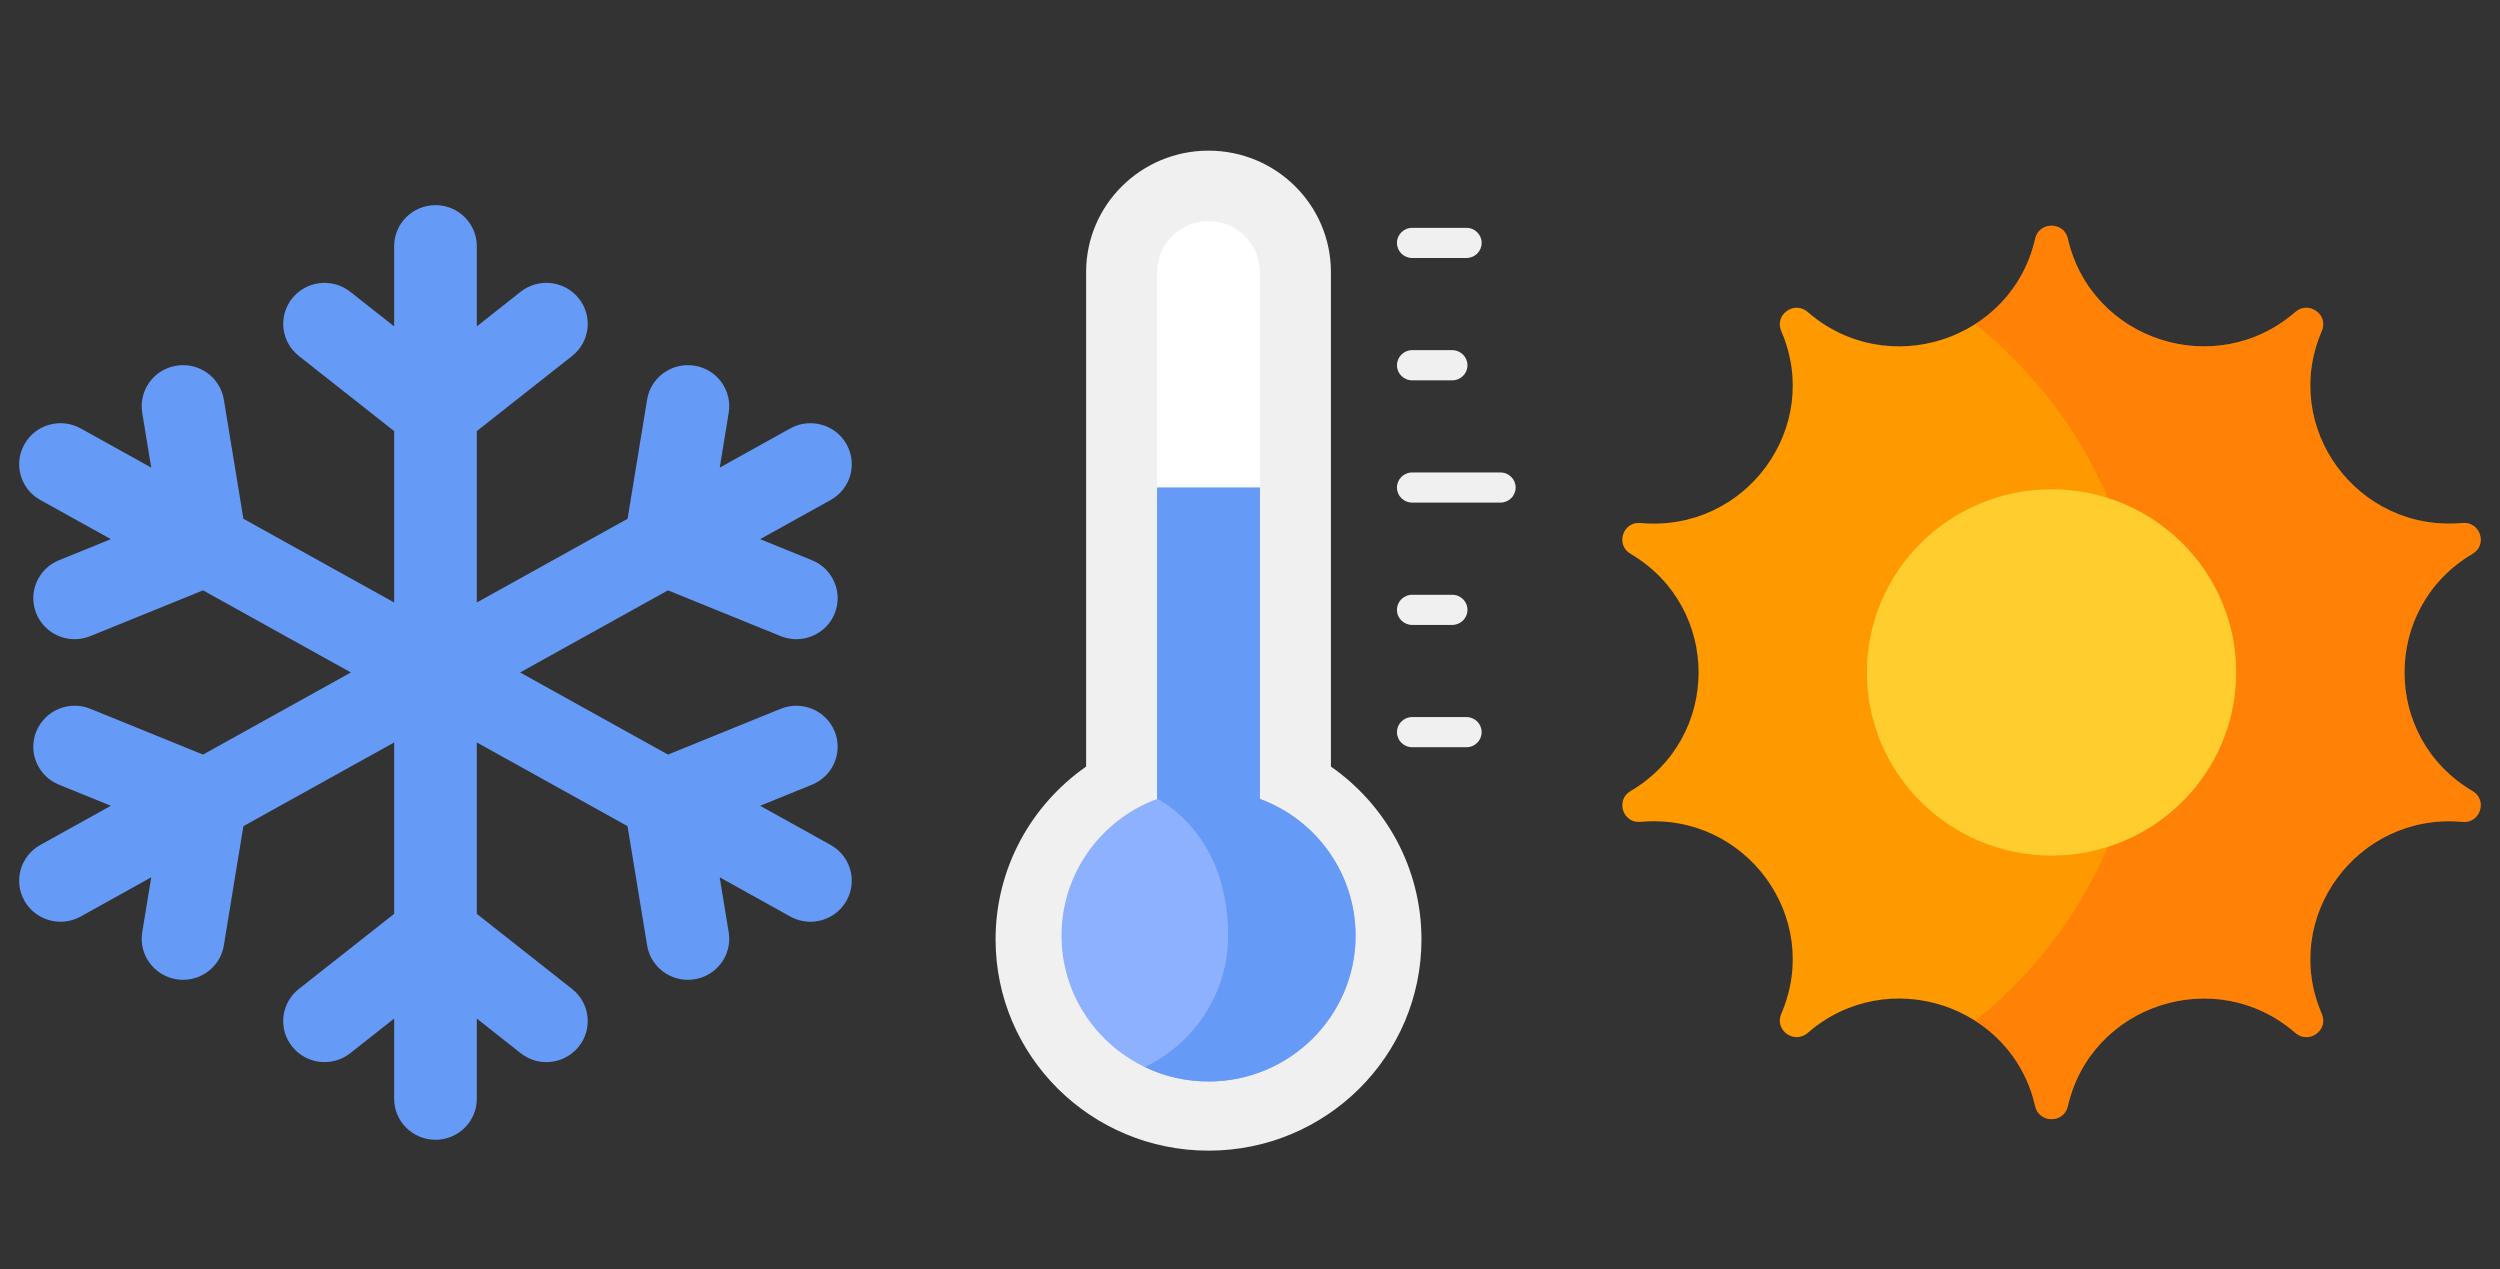 <?xml version="1.0" encoding="UTF-8"?>
<svg xmlns="http://www.w3.org/2000/svg" width="65" height="33" viewBox="0 0 65 33" fill="none">
  <rect x="0" y="0" width="65" height="33" fill="#333333" stroke="none"/>
  <g clip-path="url(#clip0_54029_18009)">
    <g clip-path="url(#clip1_54029_18009)">
      <path d="M53.764 6.205C54.37 8.86 57.617 9.907 59.68 8.111C60.029 7.808 60.551 8.184 60.367 8.607C59.283 11.107 61.29 13.848 64.023 13.598C64.486 13.556 64.685 14.164 64.286 14.399C61.927 15.79 61.927 19.178 64.286 20.568C64.685 20.803 64.486 21.412 64.023 21.369C61.291 21.119 59.283 23.86 60.367 26.361C60.551 26.784 60.029 27.159 59.68 26.856C57.618 25.06 54.369 26.108 53.764 28.762C53.662 29.211 53.017 29.211 52.915 28.762C52.311 26.107 49.062 25.061 47 26.856C46.651 27.159 46.129 26.784 46.312 26.361C47.397 23.86 45.389 21.119 42.656 21.369C42.194 21.412 41.995 20.803 42.394 20.568C44.753 19.178 44.753 15.79 42.394 14.399C41.995 14.164 42.194 13.556 42.656 13.598C45.389 13.848 47.397 11.107 46.312 8.607C46.129 8.184 46.651 7.808 47 8.111C49.062 9.907 52.311 8.86 52.915 6.205C53.017 5.756 53.662 5.756 53.764 6.205Z" fill="#FF9900"></path>
      <path opacity="0.3" d="M64.285 20.568C61.926 19.178 61.926 15.79 64.285 14.399C64.684 14.164 64.485 13.556 64.023 13.598C61.29 13.849 59.283 11.107 60.367 8.607C60.55 8.184 60.029 7.808 59.679 8.111C57.617 9.908 54.369 8.86 53.764 6.205C53.661 5.756 53.017 5.756 52.914 6.205C52.691 7.187 52.106 7.948 51.352 8.428C54.023 10.556 55.734 13.821 55.734 17.484C55.734 21.147 54.023 24.412 51.352 26.541C52.105 27.02 52.691 27.781 52.914 28.763C53.017 29.212 53.662 29.212 53.764 28.763C54.369 26.108 57.616 25.061 59.679 26.856C60.028 27.16 60.55 26.784 60.367 26.361C59.283 23.861 61.29 21.12 64.023 21.37C64.485 21.412 64.684 20.803 64.285 20.568Z" fill="#FF4F18"></path>
      <path d="M58.141 17.483C58.141 20.113 55.991 22.245 53.34 22.245C50.688 22.245 48.539 20.113 48.539 17.483C48.539 14.853 50.689 12.722 53.34 12.722C55.991 12.722 58.141 14.854 58.141 17.483Z" fill="#FFCE2E"></path>
      <path d="M34.604 19.931V7.074C34.604 5.33 33.179 3.917 31.422 3.917C29.664 3.917 28.239 5.33 28.239 7.074V19.931C26.816 20.925 25.885 22.567 25.885 24.425C25.885 27.458 28.363 29.917 31.422 29.917C34.48 29.917 36.958 27.459 36.958 24.425C36.958 22.567 36.028 20.925 34.604 19.931Z" fill="#F0F0F0"></path>
      <path d="M31.422 28.119C29.313 28.119 27.598 26.417 27.598 24.326C27.598 22.738 28.593 21.324 30.085 20.772V7.074C30.085 6.343 30.684 5.749 31.421 5.749C32.158 5.749 32.757 6.343 32.757 7.074V20.772C34.249 21.324 35.244 22.738 35.244 24.326C35.244 26.417 33.529 28.119 31.42 28.119H31.422Z" fill="white"></path>
      <path d="M30.085 12.677V20.772C28.593 21.324 27.598 22.738 27.598 24.326C27.598 26.417 29.313 28.119 31.422 28.119C33.53 28.119 35.245 26.417 35.245 24.326C35.245 22.738 34.251 21.324 32.758 20.772V12.677H30.086H30.085Z" fill="#8DB0FF"></path>
      <path d="M39.011 13.068H36.717C36.498 13.068 36.321 12.893 36.321 12.676C36.321 12.46 36.498 12.284 36.717 12.284H39.011C39.23 12.284 39.407 12.46 39.407 12.676C39.407 12.893 39.23 13.068 39.011 13.068Z" fill="#F0F0F0"></path>
      <path d="M37.758 9.889H36.717C36.498 9.889 36.321 9.713 36.321 9.497C36.321 9.28 36.498 9.104 36.717 9.104H37.758C37.977 9.104 38.154 9.28 38.154 9.497C38.154 9.713 37.977 9.889 37.758 9.889Z" fill="#F0F0F0"></path>
      <path d="M38.128 6.708H36.717C36.498 6.708 36.321 6.533 36.321 6.316C36.321 6.099 36.498 5.924 36.717 5.924H38.128C38.346 5.924 38.523 6.099 38.523 6.316C38.523 6.533 38.346 6.708 38.128 6.708Z" fill="#F0F0F0"></path>
      <path d="M38.128 19.428H36.717C36.498 19.428 36.321 19.252 36.321 19.036C36.321 18.819 36.498 18.644 36.717 18.644H38.128C38.346 18.644 38.523 18.819 38.523 19.036C38.523 19.252 38.346 19.428 38.128 19.428Z" fill="#F0F0F0"></path>
      <path d="M37.758 16.248H36.717C36.498 16.248 36.321 16.073 36.321 15.856C36.321 15.639 36.498 15.464 36.717 15.464H37.758C37.977 15.464 38.154 15.639 38.154 15.856C38.154 16.073 37.977 16.248 37.758 16.248Z" fill="#F0F0F0"></path>
      <path d="M32.757 20.772V12.677H30.085V20.772C30.085 20.772 31.932 21.622 31.932 24.326C31.932 25.829 31.046 27.131 29.765 27.744C30.266 27.984 30.828 28.119 31.421 28.119C33.529 28.119 35.245 26.417 35.245 24.326C35.245 22.738 34.25 21.324 32.757 20.772Z" fill="#669AF7"></path>
      <path d="M21.597 21.969L19.763 20.95L21.112 20.402C21.661 20.178 21.924 19.556 21.699 19.012C21.474 18.467 20.846 18.206 20.297 18.429L17.367 19.619L13.522 17.484L17.367 15.349L20.297 16.539C20.431 16.593 20.568 16.619 20.704 16.619C21.127 16.619 21.529 16.369 21.699 15.957C21.924 15.412 21.661 14.789 21.112 14.566L19.763 14.018L21.597 13C22.115 12.712 22.299 12.062 22.009 11.549C21.719 11.035 21.065 10.852 20.546 11.139L18.713 12.158L18.946 10.732C19.042 10.15 18.644 9.602 18.058 9.508C17.473 9.413 16.92 9.808 16.825 10.389L16.317 13.488L12.397 15.665V11.209L14.875 9.255C15.34 8.889 15.417 8.218 15.048 7.757C14.679 7.296 14.003 7.22 13.538 7.585L12.397 8.486V6.4C12.397 5.812 11.916 5.334 11.322 5.334C10.729 5.334 10.248 5.812 10.248 6.4V8.486L9.106 7.586C8.642 7.22 7.966 7.296 7.597 7.757C7.228 8.218 7.305 8.889 7.77 9.255L10.248 11.209V15.665L6.328 13.488L5.82 10.389C5.724 9.808 5.172 9.413 4.587 9.508C4 9.602 3.603 10.15 3.698 10.732L3.932 12.158L2.098 11.139C1.581 10.852 0.925 11.035 0.636 11.549C0.345 12.062 0.53 12.712 1.048 13L2.882 14.018L1.533 14.566C0.984 14.789 0.721 15.412 0.946 15.957C1.117 16.369 1.518 16.619 1.941 16.619C2.077 16.619 2.215 16.593 2.349 16.539L5.278 15.349L9.123 17.484L5.278 19.619L2.349 18.429C1.799 18.205 1.172 18.466 0.946 19.012C0.721 19.556 0.984 20.179 1.533 20.402L2.882 20.95L1.048 21.969C0.53 22.256 0.345 22.906 0.635 23.419C0.832 23.769 1.198 23.965 1.574 23.965C1.751 23.965 1.932 23.921 2.098 23.829L3.932 22.81L3.698 24.238C3.603 24.819 4.001 25.366 4.587 25.461C4.644 25.47 4.703 25.475 4.76 25.475C5.278 25.475 5.735 25.103 5.82 24.58L6.328 21.48L10.248 19.304V23.76L7.769 25.714C7.304 26.081 7.227 26.751 7.597 27.211C7.966 27.673 8.642 27.749 9.106 27.383L10.248 26.483V28.569C10.248 29.157 10.729 29.634 11.322 29.634C11.916 29.634 12.397 29.157 12.397 28.569V26.483L13.538 27.383C13.736 27.539 13.971 27.615 14.206 27.615C14.522 27.615 14.835 27.477 15.048 27.211C15.417 26.751 15.34 26.08 14.875 25.714L12.397 23.76V19.304L16.316 21.48L16.825 24.58C16.91 25.103 17.366 25.475 17.884 25.475C17.941 25.475 17.999 25.47 18.058 25.461C18.644 25.367 19.042 24.819 18.946 24.238L18.712 22.81L20.546 23.829C20.712 23.921 20.892 23.965 21.07 23.965C21.447 23.965 21.812 23.768 22.009 23.419C22.299 22.906 22.115 22.257 21.597 21.969H21.597Z" fill="#669AF7"></path>
    </g>
  </g>
  <defs>
    <clipPath id="clip0_54029_18009">
      <rect width="64" height="32" fill="white" transform="translate(0.5 0.917)"></rect>
    </clipPath>
    <clipPath id="clip1_54029_18009">
      <rect width="64" height="26" fill="white" transform="translate(0.5 3.917)"></rect>
    </clipPath>
  </defs>
</svg>

